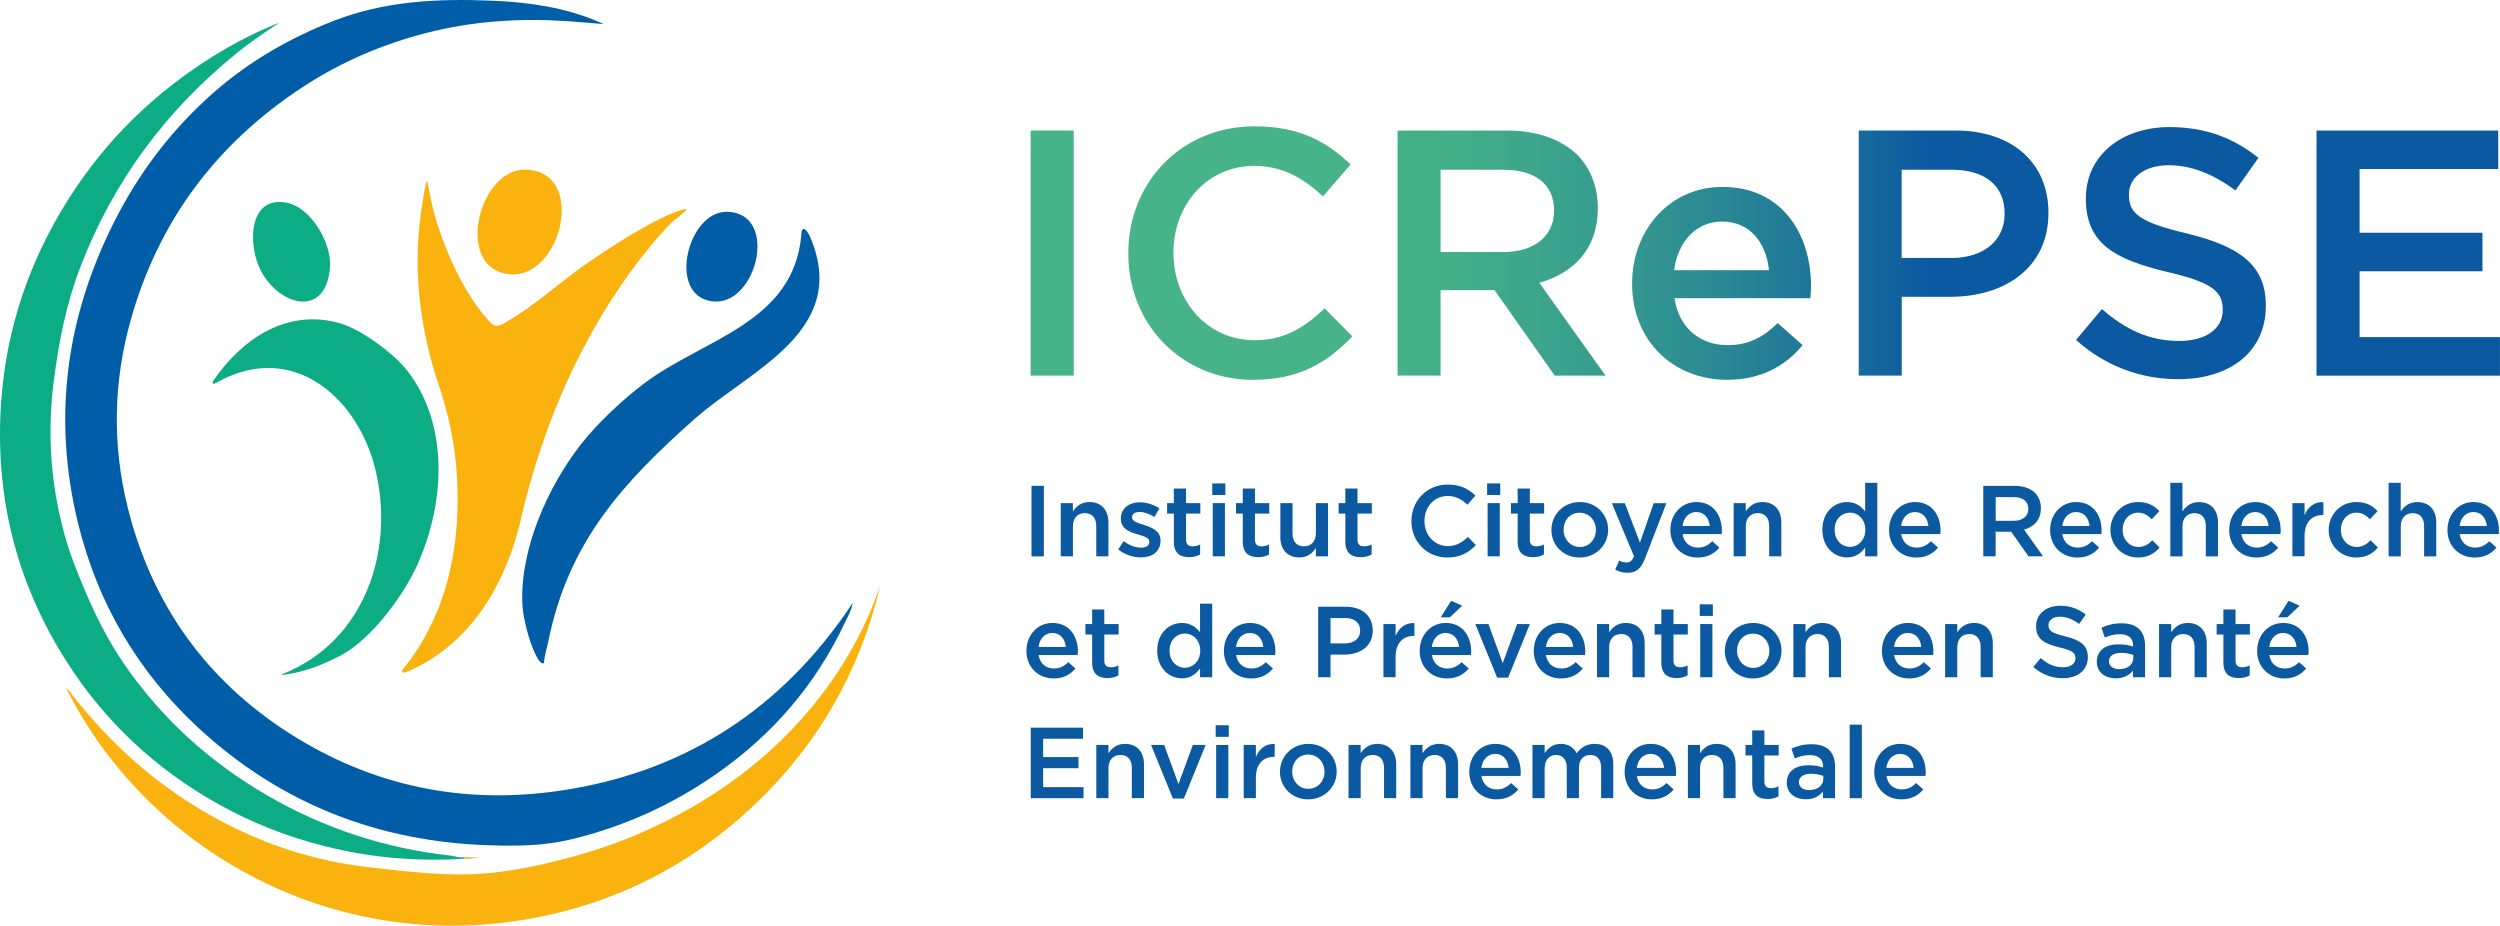 <svg xmlns="http://www.w3.org/2000/svg" xmlns:xlink="http://www.w3.org/1999/xlink" id="Calque_1" data-name="Calque 1" viewBox="0 0 620.27 229.67"><defs><style>      .cls-1 {        fill: url(#Dégradé_sans_nom_4);      }      .cls-2 {        fill: #0cad85;      }      .cls-3 {        fill: #005da6;      }      .cls-4 {        fill: #005ea9;      }      .cls-5 {        fill: #f4b740;      }      .cls-6 {        fill: #1b5da4;      }      .cls-7 {        fill: #fab30e;      }      .cls-8 {        fill: #0b59a1;      }    </style><linearGradient id="D&#xE9;grad&#xE9;_sans_nom_4" data-name="D&#xE9;grad&#xE9; sans nom 4" x1="251.21" y1="61.96" x2="615.78" y2="61.96" gradientTransform="translate(4.49 .82)" gradientUnits="userSpaceOnUse"><stop offset=".23" stop-color="#46b388"></stop><stop offset=".3" stop-color="#42ad89"></stop><stop offset=".39" stop-color="#379d8e"></stop><stop offset=".49" stop-color="#268395"></stop><stop offset=".6" stop-color="#0e5e9f"></stop><stop offset=".61" stop-color="#0b59a1"></stop></linearGradient></defs><g><path class="cls-8" d="M255.92,120.54h3.07v17.5h-3.07v-17.5Z"></path><path class="cls-8" d="M263.17,124.83h3.02v2.05c.85-1.25,2.07-2.32,4.12-2.32,2.97,0,4.7,2,4.7,5.07v8.4h-3.02v-7.5c0-2.05-1.03-3.22-2.82-3.22s-2.97,1.22-2.97,3.27v7.45h-3.02v-13.2Z"></path><path class="cls-8" d="M277.44,136.31l1.35-2.05c1.42,1.08,2.97,1.62,4.32,1.62s2.05-.55,2.05-1.42v-.05c0-1.02-1.4-1.38-2.95-1.85-1.95-.55-4.12-1.35-4.12-3.87v-.05c0-2.5,2.07-4.02,4.7-4.02,1.65,0,3.45.58,4.85,1.5l-1.2,2.15c-1.27-.78-2.62-1.25-3.72-1.25-1.17,0-1.85.55-1.85,1.33v.05c0,.95,1.42,1.35,2.97,1.85,1.92.6,4.1,1.47,4.1,3.85v.05c0,2.77-2.15,4.15-4.9,4.15-1.88,0-3.95-.67-5.6-1.97Z"></path><path class="cls-8" d="M291.24,134.38v-6.95h-1.67v-2.6h1.67v-3.62h3.02v3.62h3.55v2.6h-3.55v6.47c0,1.17.6,1.65,1.62,1.65.67,0,1.28-.15,1.88-.45v2.47c-.75.42-1.6.67-2.72.67-2.22,0-3.8-.97-3.8-3.87Z"></path><path class="cls-8" d="M300.77,119.94h3.25v2.87h-3.25v-2.87ZM300.89,124.83h3.02v13.2h-3.02v-13.2Z"></path><path class="cls-8" d="M308.34,134.38v-6.95h-1.67v-2.6h1.67v-3.62h3.02v3.62h3.55v2.6h-3.55v6.47c0,1.17.6,1.65,1.62,1.65.67,0,1.28-.15,1.88-.45v2.47c-.75.42-1.6.67-2.72.67-2.22,0-3.8-.97-3.8-3.87Z"></path><path class="cls-8" d="M317.67,133.23v-8.4h3.02v7.5c0,2.05,1.03,3.22,2.82,3.22s2.97-1.22,2.97-3.27v-7.45h3.02v13.2h-3.02v-2.05c-.85,1.25-2.07,2.33-4.12,2.33-2.97,0-4.7-2-4.7-5.07Z"></path><path class="cls-8" d="M333.79,134.38v-6.95h-1.67v-2.6h1.67v-3.62h3.02v3.62h3.55v2.6h-3.55v6.47c0,1.17.6,1.65,1.62,1.65.67,0,1.28-.15,1.88-.45v2.47c-.75.42-1.6.67-2.72.67-2.22,0-3.8-.97-3.8-3.87Z"></path><path class="cls-8" d="M350.19,129.33v-.05c0-4.97,3.72-9.05,9.02-9.05,3.22,0,5.17,1.12,6.85,2.72l-1.97,2.27c-1.4-1.3-2.9-2.17-4.9-2.17-3.35,0-5.77,2.75-5.77,6.17v.05c0,3.42,2.42,6.22,5.77,6.22,2.15,0,3.52-.88,5.02-2.27l1.97,2c-1.82,1.9-3.82,3.1-7.1,3.1-5.1,0-8.9-3.97-8.9-9Z"></path><path class="cls-8" d="M368.97,119.94h3.25v2.87h-3.25v-2.87ZM369.09,124.83h3.02v13.2h-3.02v-13.2Z"></path><path class="cls-8" d="M376.54,134.38v-6.95h-1.67v-2.6h1.67v-3.62h3.02v3.62h3.55v2.6h-3.55v6.47c0,1.17.6,1.65,1.62,1.65.67,0,1.28-.15,1.88-.45v2.47c-.75.42-1.6.67-2.72.67-2.22,0-3.8-.97-3.8-3.87Z"></path><path class="cls-8" d="M384.92,131.51v-.05c0-3.77,3-6.9,7.05-6.9s7.02,3.07,7.02,6.85v.05c0,3.75-3,6.87-7.07,6.87s-7-3.07-7-6.82ZM395.96,131.51v-.05c0-2.32-1.67-4.25-4.05-4.25s-3.97,1.9-3.97,4.2v.05c0,2.3,1.67,4.25,4.02,4.25s4-1.92,4-4.2Z"></path><path class="cls-8" d="M400.74,141.31l1.02-2.25c.55.3,1.15.5,1.78.5.85,0,1.37-.38,1.87-1.52l-5.5-13.2h3.22l3.75,9.8,3.42-9.8h3.15l-5.25,13.57c-1.05,2.7-2.22,3.7-4.35,3.7-1.27,0-2.2-.3-3.12-.8Z"></path><path class="cls-8" d="M414.44,131.48v-.05c0-3.77,2.67-6.87,6.45-6.87,4.2,0,6.32,3.3,6.32,7.1,0,.27-.02.55-.05.85h-9.7c.32,2.15,1.85,3.35,3.8,3.35,1.47,0,2.52-.55,3.57-1.57l1.77,1.57c-1.25,1.5-2.97,2.47-5.4,2.47-3.82,0-6.77-2.77-6.77-6.85ZM424.21,130.51c-.2-1.95-1.35-3.47-3.35-3.47-1.85,0-3.15,1.42-3.42,3.47h6.77Z"></path><path class="cls-8" d="M430.12,124.83h3.02v2.05c.85-1.25,2.07-2.32,4.12-2.32,2.97,0,4.7,2,4.7,5.07v8.4h-3.02v-7.5c0-2.05-1.03-3.22-2.82-3.22s-2.97,1.22-2.97,3.27v7.45h-3.02v-13.2Z"></path><path class="cls-8" d="M452.14,131.46v-.05c0-4.37,2.97-6.85,6.12-6.85,2.17,0,3.55,1.1,4.5,2.32v-7.1h3.02v18.25h-3.02v-2.2c-.97,1.37-2.35,2.47-4.5,2.47-3.1,0-6.12-2.47-6.12-6.85ZM462.81,131.46v-.05c0-2.55-1.8-4.22-3.82-4.22s-3.8,1.6-3.8,4.22v.05c0,2.55,1.75,4.22,3.8,4.22s3.82-1.7,3.82-4.22Z"></path><path class="cls-8" d="M468.69,131.48v-.05c0-3.77,2.67-6.87,6.45-6.87,4.2,0,6.32,3.3,6.32,7.1,0,.27-.02.55-.05.85h-9.7c.32,2.15,1.85,3.35,3.8,3.35,1.47,0,2.52-.55,3.57-1.57l1.77,1.57c-1.25,1.5-2.97,2.47-5.4,2.47-3.82,0-6.77-2.77-6.77-6.85ZM478.46,130.51c-.2-1.95-1.35-3.47-3.35-3.47-1.85,0-3.15,1.42-3.42,3.47h6.77Z"></path><path class="cls-8" d="M492.06,120.54h7.8c2.2,0,3.92.65,5.05,1.75.92.95,1.45,2.25,1.45,3.77v.05c0,2.87-1.72,4.6-4.17,5.3l4.72,6.62h-3.62l-4.3-6.1h-3.85v6.1h-3.07v-17.5ZM499.64,129.21c2.2,0,3.6-1.15,3.6-2.92v-.05c0-1.88-1.35-2.9-3.62-2.9h-4.47v5.87h4.5Z"></path><path class="cls-8" d="M508.66,131.48v-.05c0-3.77,2.67-6.87,6.45-6.87,4.2,0,6.32,3.3,6.32,7.1,0,.27-.02.55-.05.85h-9.7c.32,2.15,1.85,3.35,3.8,3.35,1.47,0,2.52-.55,3.57-1.57l1.77,1.57c-1.25,1.5-2.97,2.47-5.4,2.47-3.82,0-6.77-2.77-6.77-6.85ZM518.44,130.51c-.2-1.95-1.35-3.47-3.35-3.47-1.85,0-3.15,1.42-3.42,3.47h6.77Z"></path><path class="cls-8" d="M523.62,131.51v-.05c0-3.75,2.9-6.9,6.85-6.9,2.5,0,4.05.92,5.27,2.27l-1.88,2.02c-.92-.97-1.9-1.65-3.42-1.65-2.2,0-3.8,1.9-3.8,4.2v.05c0,2.35,1.62,4.25,3.95,4.25,1.42,0,2.47-.67,3.42-1.65l1.82,1.8c-1.3,1.45-2.82,2.47-5.4,2.47-3.92,0-6.82-3.07-6.82-6.82Z"></path><path class="cls-8" d="M538.46,119.79h3.02v7.1c.85-1.25,2.07-2.32,4.12-2.32,2.97,0,4.7,2,4.7,5.07v8.4h-3.02v-7.5c0-2.05-1.03-3.22-2.82-3.22s-2.97,1.22-2.97,3.27v7.45h-3.02v-18.25Z"></path><path class="cls-8" d="M553.09,131.48v-.05c0-3.77,2.67-6.87,6.45-6.87,4.2,0,6.32,3.3,6.32,7.1,0,.27-.02.55-.05.85h-9.7c.32,2.15,1.85,3.35,3.8,3.35,1.47,0,2.52-.55,3.57-1.57l1.77,1.57c-1.25,1.5-2.97,2.47-5.4,2.47-3.82,0-6.77-2.77-6.77-6.85ZM562.86,130.51c-.2-1.95-1.35-3.47-3.35-3.47-1.85,0-3.15,1.42-3.42,3.47h6.77Z"></path><path class="cls-8" d="M568.76,124.83h3.02v2.97c.83-1.97,2.35-3.32,4.67-3.22v3.2h-.17c-2.65,0-4.5,1.72-4.5,5.22v5.02h-3.02v-13.2Z"></path><path class="cls-8" d="M577.77,131.51v-.05c0-3.75,2.9-6.9,6.85-6.9,2.5,0,4.05.92,5.27,2.27l-1.88,2.02c-.92-.97-1.9-1.65-3.42-1.65-2.2,0-3.8,1.9-3.8,4.2v.05c0,2.35,1.62,4.25,3.95,4.25,1.42,0,2.47-.67,3.42-1.65l1.82,1.8c-1.3,1.45-2.82,2.47-5.4,2.47-3.92,0-6.82-3.07-6.82-6.82Z"></path><path class="cls-8" d="M592.62,119.79h3.02v7.1c.85-1.25,2.07-2.32,4.12-2.32,2.97,0,4.7,2,4.7,5.07v8.4h-3.02v-7.5c0-2.05-1.03-3.22-2.82-3.22s-2.97,1.22-2.97,3.27v7.45h-3.02v-18.25Z"></path><path class="cls-8" d="M607.24,131.48v-.05c0-3.77,2.67-6.87,6.45-6.87,4.2,0,6.32,3.3,6.32,7.1,0,.27-.02.55-.05.85h-9.7c.32,2.15,1.85,3.35,3.8,3.35,1.47,0,2.52-.55,3.57-1.57l1.77,1.57c-1.25,1.5-2.97,2.47-5.4,2.47-3.82,0-6.77-2.77-6.77-6.85ZM617.01,130.51c-.2-1.95-1.35-3.47-3.35-3.47-1.85,0-3.15,1.42-3.42,3.47h6.77Z"></path><path class="cls-8" d="M254.67,161.48v-.05c0-3.77,2.67-6.87,6.45-6.87,4.2,0,6.32,3.3,6.32,7.1,0,.27-.02.55-.05.85h-9.7c.32,2.15,1.85,3.35,3.8,3.35,1.47,0,2.52-.55,3.57-1.57l1.77,1.57c-1.25,1.5-2.97,2.47-5.4,2.47-3.82,0-6.77-2.77-6.77-6.85ZM264.44,160.51c-.2-1.95-1.35-3.47-3.35-3.47-1.85,0-3.15,1.42-3.42,3.47h6.77Z"></path><path class="cls-8" d="M270.97,164.38v-6.95h-1.67v-2.6h1.67v-3.62h3.02v3.62h3.55v2.6h-3.55v6.47c0,1.17.6,1.65,1.62,1.65.67,0,1.28-.15,1.88-.45v2.47c-.75.42-1.6.67-2.72.67-2.22,0-3.8-.97-3.8-3.87Z"></path><path class="cls-8" d="M287.12,161.46v-.05c0-4.37,2.97-6.85,6.12-6.85,2.17,0,3.55,1.1,4.5,2.32v-7.1h3.02v18.25h-3.02v-2.2c-.97,1.37-2.35,2.47-4.5,2.47-3.1,0-6.12-2.47-6.12-6.85ZM297.79,161.46v-.05c0-2.55-1.8-4.22-3.82-4.22s-3.8,1.6-3.8,4.22v.05c0,2.55,1.75,4.22,3.8,4.22s3.82-1.7,3.82-4.22Z"></path><path class="cls-8" d="M303.67,161.48v-.05c0-3.77,2.67-6.87,6.45-6.87,4.2,0,6.32,3.3,6.32,7.1,0,.27-.02.55-.05.85h-9.7c.32,2.15,1.85,3.35,3.8,3.35,1.47,0,2.52-.55,3.57-1.57l1.77,1.57c-1.25,1.5-2.97,2.47-5.4,2.47-3.82,0-6.77-2.77-6.77-6.85ZM313.44,160.51c-.2-1.95-1.35-3.47-3.35-3.47-1.85,0-3.15,1.42-3.42,3.47h6.77Z"></path><path class="cls-8" d="M327.04,150.54h6.9c4.07,0,6.65,2.33,6.65,5.85v.05c0,3.92-3.15,5.97-7,5.97h-3.47v5.62h-3.07v-17.5ZM333.69,159.63c2.33,0,3.77-1.3,3.77-3.12v-.05c0-2.05-1.47-3.12-3.77-3.12h-3.57v6.3h3.57Z"></path><path class="cls-8" d="M343.24,154.83h3.02v2.97c.83-1.97,2.35-3.32,4.67-3.22v3.2h-.17c-2.65,0-4.5,1.72-4.5,5.22v5.02h-3.02v-13.2Z"></path><path class="cls-8" d="M352.24,161.48v-.05c0-3.77,2.67-6.87,6.45-6.87,4.2,0,6.32,3.3,6.32,7.1,0,.27-.02.55-.05.85h-9.7c.32,2.15,1.85,3.35,3.8,3.35,1.47,0,2.52-.55,3.57-1.57l1.77,1.57c-1.25,1.5-2.97,2.47-5.4,2.47-3.82,0-6.77-2.77-6.77-6.85ZM362.01,160.51c-.2-1.95-1.35-3.47-3.35-3.47-1.85,0-3.15,1.42-3.42,3.47h6.77ZM360.04,149.06l2.75,1.22-3.07,2.88h-2.27l2.6-4.1Z"></path><path class="cls-8" d="M366.04,154.83h3.25l3.55,9.7,3.57-9.7h3.17l-5.4,13.3h-2.72l-5.42-13.3Z"></path><path class="cls-8" d="M380.54,161.48v-.05c0-3.77,2.67-6.87,6.45-6.87,4.2,0,6.32,3.3,6.32,7.1,0,.27-.02.55-.05.85h-9.7c.32,2.15,1.85,3.35,3.8,3.35,1.47,0,2.52-.55,3.57-1.57l1.77,1.57c-1.25,1.5-2.97,2.47-5.4,2.47-3.82,0-6.77-2.77-6.77-6.85ZM390.32,160.51c-.2-1.95-1.35-3.47-3.35-3.47-1.85,0-3.15,1.42-3.42,3.47h6.77Z"></path><path class="cls-8" d="M396.22,154.83h3.02v2.05c.85-1.25,2.07-2.32,4.12-2.32,2.97,0,4.7,2,4.7,5.07v8.4h-3.02v-7.5c0-2.05-1.03-3.22-2.82-3.22s-2.97,1.22-2.97,3.27v7.45h-3.02v-13.2Z"></path><path class="cls-8" d="M412.19,164.38v-6.95h-1.67v-2.6h1.67v-3.62h3.02v3.62h3.55v2.6h-3.55v6.47c0,1.17.6,1.65,1.62,1.65.67,0,1.28-.15,1.88-.45v2.47c-.75.42-1.6.67-2.72.67-2.22,0-3.8-.97-3.8-3.87Z"></path><path class="cls-8" d="M421.72,149.94h3.25v2.87h-3.25v-2.87ZM421.84,154.83h3.02v13.2h-3.02v-13.2Z"></path><path class="cls-8" d="M427.94,161.51v-.05c0-3.77,3-6.9,7.05-6.9s7.02,3.07,7.02,6.85v.05c0,3.75-3,6.87-7.07,6.87s-7-3.07-7-6.82ZM438.99,161.51v-.05c0-2.32-1.67-4.25-4.05-4.25s-3.97,1.9-3.97,4.2v.05c0,2.3,1.67,4.25,4.02,4.25s4-1.92,4-4.2Z"></path><path class="cls-8" d="M444.94,154.83h3.02v2.05c.85-1.25,2.07-2.32,4.12-2.32,2.97,0,4.7,2,4.7,5.07v8.4h-3.02v-7.5c0-2.05-1.03-3.22-2.82-3.22s-2.97,1.22-2.97,3.27v7.45h-3.02v-13.2Z"></path><path class="cls-8" d="M466.92,161.48v-.05c0-3.77,2.67-6.87,6.45-6.87,4.2,0,6.32,3.3,6.32,7.1,0,.27-.02.55-.05.85h-9.7c.32,2.15,1.85,3.35,3.8,3.35,1.47,0,2.52-.55,3.57-1.57l1.77,1.57c-1.25,1.5-2.97,2.47-5.4,2.47-3.82,0-6.77-2.77-6.77-6.85ZM476.69,160.51c-.2-1.95-1.35-3.47-3.35-3.47-1.85,0-3.15,1.42-3.42,3.47h6.77Z"></path><path class="cls-8" d="M482.59,154.83h3.02v2.05c.85-1.25,2.07-2.32,4.12-2.32,2.97,0,4.7,2,4.7,5.07v8.4h-3.02v-7.5c0-2.05-1.03-3.22-2.82-3.22s-2.97,1.22-2.97,3.27v7.45h-3.02v-13.2Z"></path><path class="cls-8" d="M504.47,165.48l1.85-2.2c1.67,1.45,3.35,2.27,5.52,2.27,1.9,0,3.1-.88,3.1-2.2v-.05c0-1.25-.7-1.92-3.95-2.67-3.72-.9-5.82-2-5.82-5.22v-.05c0-3,2.5-5.07,5.97-5.07,2.55,0,4.57.78,6.35,2.2l-1.65,2.32c-1.58-1.17-3.15-1.8-4.75-1.8-1.8,0-2.85.92-2.85,2.07v.05c0,1.35.8,1.95,4.15,2.75,3.7.9,5.62,2.22,5.62,5.12v.05c0,3.27-2.57,5.22-6.25,5.22-2.67,0-5.2-.92-7.3-2.8Z"></path><path class="cls-8" d="M529.21,168.03v-1.62c-.9,1.08-2.27,1.9-4.27,1.9-2.5,0-4.7-1.42-4.7-4.07v-.05c0-2.92,2.27-4.32,5.35-4.32,1.6,0,2.62.22,3.65.55v-.25c0-1.82-1.15-2.82-3.25-2.82-1.47,0-2.57.33-3.77.82l-.83-2.42c1.45-.65,2.87-1.1,5.02-1.1,3.9,0,5.8,2.05,5.8,5.57v7.82h-3ZM529.29,162.51c-.78-.3-1.85-.53-3.02-.53-1.9,0-3.02.78-3.02,2.05v.05c0,1.25,1.12,1.95,2.55,1.95,2,0,3.5-1.12,3.5-2.77v-.75Z"></path><path class="cls-8" d="M535.67,154.83h3.02v2.05c.85-1.25,2.07-2.32,4.12-2.32,2.97,0,4.7,2,4.7,5.07v8.4h-3.02v-7.5c0-2.05-1.03-3.22-2.82-3.22s-2.97,1.22-2.97,3.27v7.45h-3.02v-13.2Z"></path><path class="cls-8" d="M551.64,164.38v-6.95h-1.67v-2.6h1.67v-3.62h3.02v3.62h3.55v2.6h-3.55v6.47c0,1.17.6,1.65,1.62,1.65.67,0,1.28-.15,1.88-.45v2.47c-.75.42-1.6.67-2.72.67-2.22,0-3.8-.97-3.8-3.87Z"></path><path class="cls-8" d="M560.02,161.48v-.05c0-3.77,2.67-6.87,6.45-6.87,4.2,0,6.32,3.3,6.32,7.1,0,.27-.02.55-.05.85h-9.7c.32,2.15,1.85,3.35,3.8,3.35,1.47,0,2.52-.55,3.57-1.57l1.77,1.57c-1.25,1.5-2.97,2.47-5.4,2.47-3.82,0-6.77-2.77-6.77-6.85ZM569.79,160.51c-.2-1.95-1.35-3.47-3.35-3.47-1.85,0-3.15,1.42-3.42,3.47h6.77ZM567.81,149.06l2.75,1.22-3.07,2.88h-2.27l2.6-4.1Z"></path><path class="cls-8" d="M255.74,180.54h12.97v2.75h-9.9v4.55h8.77v2.75h-8.77v4.7h10.02v2.75h-13.1v-17.5Z"></path><path class="cls-8" d="M271.99,184.83h3.02v2.05c.85-1.25,2.07-2.32,4.12-2.32,2.97,0,4.7,2,4.7,5.07v8.4h-3.02v-7.5c0-2.05-1.03-3.22-2.82-3.22s-2.97,1.22-2.97,3.27v7.45h-3.02v-13.2Z"></path><path class="cls-8" d="M285.59,184.83h3.25l3.55,9.7,3.57-9.7h3.17l-5.4,13.3h-2.72l-5.42-13.3Z"></path><path class="cls-8" d="M301.62,179.94h3.25v2.87h-3.25v-2.87ZM301.74,184.83h3.02v13.2h-3.02v-13.2Z"></path><path class="cls-8" d="M308.57,184.83h3.02v2.97c.83-1.97,2.35-3.32,4.67-3.22v3.2h-.17c-2.65,0-4.5,1.72-4.5,5.22v5.02h-3.02v-13.2Z"></path><path class="cls-8" d="M317.57,191.51v-.05c0-3.77,3-6.9,7.05-6.9s7.02,3.07,7.02,6.85v.05c0,3.75-3,6.87-7.07,6.87s-7-3.07-7-6.82ZM328.62,191.51v-.05c0-2.32-1.67-4.25-4.05-4.25s-3.97,1.9-3.97,4.2v.05c0,2.3,1.67,4.25,4.02,4.25s4-1.92,4-4.2Z"></path><path class="cls-8" d="M334.57,184.83h3.02v2.05c.85-1.25,2.07-2.32,4.12-2.32,2.97,0,4.7,2,4.7,5.07v8.4h-3.02v-7.5c0-2.05-1.03-3.22-2.82-3.22s-2.97,1.22-2.97,3.27v7.45h-3.02v-13.2Z"></path><path class="cls-8" d="M349.92,184.83h3.02v2.05c.85-1.25,2.07-2.32,4.12-2.32,2.97,0,4.7,2,4.7,5.07v8.4h-3.02v-7.5c0-2.05-1.03-3.22-2.82-3.22s-2.97,1.22-2.97,3.27v7.45h-3.02v-13.2Z"></path><path class="cls-8" d="M364.54,191.48v-.05c0-3.77,2.67-6.87,6.45-6.87,4.2,0,6.32,3.3,6.32,7.1,0,.27-.02.55-.05.85h-9.7c.32,2.15,1.85,3.35,3.8,3.35,1.47,0,2.52-.55,3.57-1.57l1.77,1.57c-1.25,1.5-2.97,2.47-5.4,2.47-3.82,0-6.77-2.77-6.77-6.85ZM374.32,190.51c-.2-1.95-1.35-3.47-3.35-3.47-1.85,0-3.15,1.42-3.42,3.47h6.77Z"></path><path class="cls-8" d="M380.22,184.83h3.02v2c.85-1.17,2-2.27,4.02-2.27,1.9,0,3.22.92,3.92,2.32,1.07-1.4,2.47-2.32,4.47-2.32,2.87,0,4.62,1.82,4.62,5.05v8.42h-3.02v-7.5c0-2.1-.97-3.22-2.67-3.22s-2.83,1.15-2.83,3.27v7.45h-3.02v-7.52c0-2.05-1-3.2-2.67-3.2s-2.82,1.25-2.82,3.3v7.42h-3.02v-13.2Z"></path><path class="cls-8" d="M403.09,191.48v-.05c0-3.77,2.67-6.87,6.45-6.87,4.2,0,6.32,3.3,6.32,7.1,0,.27-.02.55-.05.85h-9.7c.32,2.15,1.85,3.35,3.8,3.35,1.47,0,2.52-.55,3.57-1.57l1.77,1.57c-1.25,1.5-2.97,2.47-5.4,2.47-3.82,0-6.77-2.77-6.77-6.85ZM412.87,190.51c-.2-1.95-1.35-3.47-3.35-3.47-1.85,0-3.15,1.42-3.42,3.47h6.77Z"></path><path class="cls-8" d="M418.77,184.83h3.02v2.05c.85-1.25,2.07-2.32,4.12-2.32,2.97,0,4.7,2,4.7,5.07v8.4h-3.02v-7.5c0-2.05-1.03-3.22-2.82-3.22s-2.97,1.22-2.97,3.27v7.45h-3.02v-13.2Z"></path><path class="cls-8" d="M434.74,194.38v-6.95h-1.67v-2.6h1.67v-3.62h3.02v3.62h3.55v2.6h-3.55v6.47c0,1.17.6,1.65,1.62,1.65.67,0,1.28-.15,1.88-.45v2.47c-.75.42-1.6.67-2.72.67-2.22,0-3.8-.97-3.8-3.87Z"></path><path class="cls-8" d="M452.29,198.03v-1.62c-.9,1.08-2.27,1.9-4.27,1.9-2.5,0-4.7-1.42-4.7-4.07v-.05c0-2.92,2.27-4.32,5.35-4.32,1.6,0,2.62.22,3.65.55v-.25c0-1.82-1.15-2.82-3.25-2.82-1.47,0-2.57.33-3.77.82l-.83-2.42c1.45-.65,2.87-1.1,5.02-1.1,3.9,0,5.8,2.05,5.8,5.57v7.82h-3ZM452.37,192.51c-.78-.3-1.85-.53-3.02-.53-1.9,0-3.02.78-3.02,2.05v.05c0,1.25,1.12,1.95,2.55,1.95,2,0,3.5-1.12,3.5-2.77v-.75Z"></path><path class="cls-8" d="M458.92,179.79h3.02v18.25h-3.02v-18.25Z"></path><path class="cls-8" d="M465.02,191.48v-.05c0-3.77,2.67-6.87,6.45-6.87,4.2,0,6.32,3.3,6.32,7.1,0,.27-.02.55-.05.85h-9.7c.32,2.15,1.85,3.35,3.8,3.35,1.47,0,2.52-.55,3.57-1.57l1.77,1.57c-1.25,1.5-2.97,2.47-5.4,2.47-3.82,0-6.77-2.77-6.77-6.85ZM474.79,190.51c-.2-1.95-1.35-3.47-3.35-3.47-1.85,0-3.15,1.42-3.42,3.47h6.77Z"></path></g><g><path class="cls-1" d="M255.71,32.38h10.69v60.81h-10.69v-60.81Z"></path><path class="cls-1" d="M279.94,62.96v-.17c0-17.29,12.94-31.45,31.36-31.45,11.21,0,17.98,3.91,23.8,9.47l-6.86,7.9c-4.87-4.52-10.08-7.56-17.03-7.56-11.64,0-20.07,9.56-20.07,21.46v.17c0,11.9,8.43,21.63,20.07,21.63,7.47,0,12.25-3.04,17.46-7.9l6.86,6.95c-6.34,6.6-13.29,10.77-24.67,10.77-17.72,0-30.92-13.81-30.92-31.27Z"></path><path class="cls-1" d="M346.74,32.38h27.1c7.64,0,13.64,2.26,17.55,6.08,3.21,3.3,5.04,7.82,5.04,13.12v.17c0,9.99-5.99,15.98-14.51,18.42l16.42,23.02h-12.6l-14.94-21.2h-13.38v21.2h-10.68v-60.81ZM373.06,62.53c7.64,0,12.51-4,12.51-10.16v-.17c0-6.52-4.69-10.08-12.6-10.08h-15.55v20.41h15.64Z"></path><path class="cls-1" d="M404.94,70.43v-.17c0-13.12,9.29-23.89,22.41-23.89,14.59,0,21.98,11.47,21.98,24.67,0,.96-.09,1.91-.17,2.95h-33.71c1.13,7.47,6.43,11.64,13.2,11.64,5.12,0,8.77-1.91,12.42-5.47l6.17,5.47c-4.34,5.21-10.34,8.6-18.76,8.6-13.29,0-23.54-9.64-23.54-23.8ZM438.9,67.04c-.69-6.78-4.69-12.07-11.64-12.07-6.43,0-10.95,4.95-11.9,12.07h23.54Z"></path><path class="cls-1" d="M461.14,32.38h23.98c14.16,0,23.11,8.08,23.11,20.33v.17c0,13.64-10.95,20.76-24.32,20.76h-12.07v19.55h-10.68v-60.81ZM484.24,64c8.08,0,13.12-4.52,13.12-10.86v-.17c0-7.12-5.12-10.86-13.12-10.86h-12.42v21.89h12.42Z"></path><path class="cls-1" d="M515.08,84.33l6.43-7.64c5.82,5.04,11.64,7.9,19.2,7.9,6.6,0,10.77-3.04,10.77-7.64v-.17c0-4.34-2.43-6.69-13.72-9.29-12.94-3.13-20.24-6.95-20.24-18.16v-.17c0-10.42,8.69-17.63,20.76-17.63,8.86,0,15.9,2.69,22.06,7.64l-5.73,8.08c-5.47-4.08-10.95-6.25-16.51-6.25-6.25,0-9.9,3.21-9.9,7.21v.17c0,4.69,2.78,6.78,14.42,9.56,12.86,3.13,19.55,7.73,19.55,17.81v.17c0,11.38-8.95,18.16-21.72,18.16-9.29,0-18.07-3.21-25.37-9.73Z"></path><path class="cls-1" d="M574.75,32.38h45.08v9.56h-34.4v15.81h30.49v9.56h-30.49v16.33h34.83v9.56h-45.52v-60.81Z"></path></g><g><path class="cls-4" d="M211.53,149.56c-.24,1.89-1.24,3.5-2.03,5.17-7.2,15.24-17.86,27.56-31.64,37.2-11.13,7.79-23.33,13.29-36.53,16.41-6.54,1.55-13.27,1.6-19.97,1.38-27.51-.88-51.66-10.27-71.95-28.96-15.09-13.9-25.15-30.95-30.04-50.92-6.35-25.9-3.1-50.75,8.81-74.5,6.32-12.61,14.75-23.68,25.44-32.91,8.63-7.45,18.42-13.03,29.02-17.2C95.42.21,108.79-.4,122.27.18c9.07.39,18.01,1.65,26.44,5.32.27.12.53.23,1.08.48-3.32-.27-6.33-.55-9.35-.75-11.61-.75-23.09,0-34.4,2.88-11.05,2.81-21.41,7.24-30.94,13.49-21.24,13.92-35.64,33-42.58,57.48-4.39,15.48-4.73,31.18-.84,46.81,5.97,23.97,19.38,42.82,40.22,56.11,20.43,13.03,42.87,17.68,66.78,14.22,29.8-4.31,53.44-18.97,70.83-43.61.7-.99,1.36-2.02,2.04-3.03,0,0-.02,0-.02,0Z"></path><path class="cls-2" d="M115.18,213.06c-11.7.74-23.24-.25-34.63-3.12-9.2-2.32-17.96-5.74-26.25-10.36-15.6-8.7-28.31-20.52-37.89-35.62C3.77,144.06-1.47,122.27.35,98.82c1.39-17.84,7.07-34.32,16.65-49.44,9.35-14.76,21.56-26.63,36.44-35.77,4.67-2.87,9.53-5.4,14.61-7.48.44-.18.88-.37,1.28-.53-1.74,1.18-3.51,2.33-5.24,3.56-1.73,1.24-3.46,2.49-5.11,3.83-17.67,14.24-30.77,31.84-38.96,53.05-3.6,9.31-5.48,19.01-6.72,28.87-1.44,11.51-.86,22.89,1.8,34.17.83,3.51,1.83,6.98,3.12,10.35,3.33,8.65,7.02,17.13,12.26,24.84,9.42,13.87,21.53,24.83,36.01,33.19,14.04,8.11,29.14,13.05,45.26,14.81,1.18.13,2.33.69,3.56.35-.05.15-.09.29-.14.44Z"></path><path class="cls-7" d="M218.43,145.26c-5.06,21.14-15.35,39.32-31.11,54.3-15.75,14.97-34.36,24.53-55.74,28.37-50.84,9.12-96.14-18.69-115.23-57.37.93.79,1.5,1.76,2.2,2.64,9.05,11.43,19.75,20.98,32.36,28.33,12.7,7.4,26.34,12.07,40.97,13.68,7.07.78,14.13,1.64,21.28,1.74,9.62.14,18.88-1.71,28.09-4.17,6.26-1.67,12.38-3.77,18.31-6.38,7.93-3.49,15.45-7.72,22.47-12.83,9.97-7.26,18.47-15.93,25.36-26.15,4.41-6.55,7.93-13.56,10.61-20.99.14-.39.28-.78.43-1.17Z"></path><path class="cls-5" d="M115.18,213.06c.04-.15.09-.29.14-.44,1.19.04,2.38.08,3.57.13-1.24.15-2.46.48-3.71.31Z"></path><polygon class="cls-5" points="217.48 145.09 217.47 145.09 217.51 145.17 217.48 145.09"></polygon><path class="cls-6" d="M211.55,149.56s-.01,0-.02,0c0,0,.02,0,.02,0Z"></path></g><g><path class="cls-2" d="M103.71,139.8c-3.46,7.83-11.56,18.78-19.12,22.79-7.05,3.74-11.74,4.49-14.41,4.86-.26.04-.21-.17-.08-.23,20.19-7.93,28-30.38,23.01-50.83-4.13-16.91-19.11-30.9-37.07-22.66l-2.8,1.45c-.33.17-.67-.21-.46-.52,7.08-10.49,18.36-18.23,31.56-14.46,5.31,1.52,13.55,7.6,16.9,12.01,10.26,13.51,9.06,32.67,2.46,47.58Z"></path><path class="cls-2" d="M70.94,50.25c6.15,1.06,11.32,9.96,10.94,15.87-.83,12.8-12.35,10-17.12,1.13-3.23-6.01-3.36-18.64,6.18-16.99Z"></path><path class="cls-7" d="M113.38,118.31c-.44-7.83-2.06-15.54-4.58-22.97-2.37-6.97-4.55-15.93-5.09-26.48-.48-9.35.79-17.44,2.02-23.73.03-.15.25-.16.29,0,.31,1.15.8,3.98.95,4.67,2.07,9.64,7.88,23.24,14.82,30.32,1.45,1.48,2.88.28,4.43-.61,6.3-3.66,12.15-8.99,18.07-13.22,5.92-4.23,17.99-12.12,24.7-14.17,3.51-1.07-1.04,1.76-2.57,3.31-4.33,4.39-19.02,20.86-29.62,48.58-2.27,5.94-5.03,14.06-7.39,24.02-1.62,7.44-6.88,26.43-23.64,36.24-1.75,1.02-3.52,1.88-5.28,2.6-.48.19-.9-.37-.57-.77.78-.96,1.52-1.92,2.21-2.89,10.11-14.19,12.04-30.92,11.26-44.88Z"></path><path class="cls-7" d="M130.29,42.09c16.31.23,8.39,29.96-5.88,25.55-11.13-3.45-5.14-25.7,5.88-25.55Z"></path></g><g><path class="cls-3" d="M144.1,110.28c4.04-5.19,10.44-11.18,15.7-15.14,14.7-11.09,37.31-15,39.03-37.1.2-2.62,1.65-.48,2.17.74,10.02,23.38-15,33.04-28.66,45.16-18.04,16-31.25,30.6-36.25,54.95-.38,1.85-1,3.68-1.12,5.6-1.1.78-2.65-3.34-2.95-4.11-1.13-2.85-2.29-7.6-2.42-10.64-.57-13.54,6.31-28.94,14.5-39.45Z"></path><path class="cls-3" d="M180.3,52.55c13.75.16,6.99,25.64-5.02,21.9-9.37-2.92-4.27-22,5.02-21.9Z"></path></g></svg>